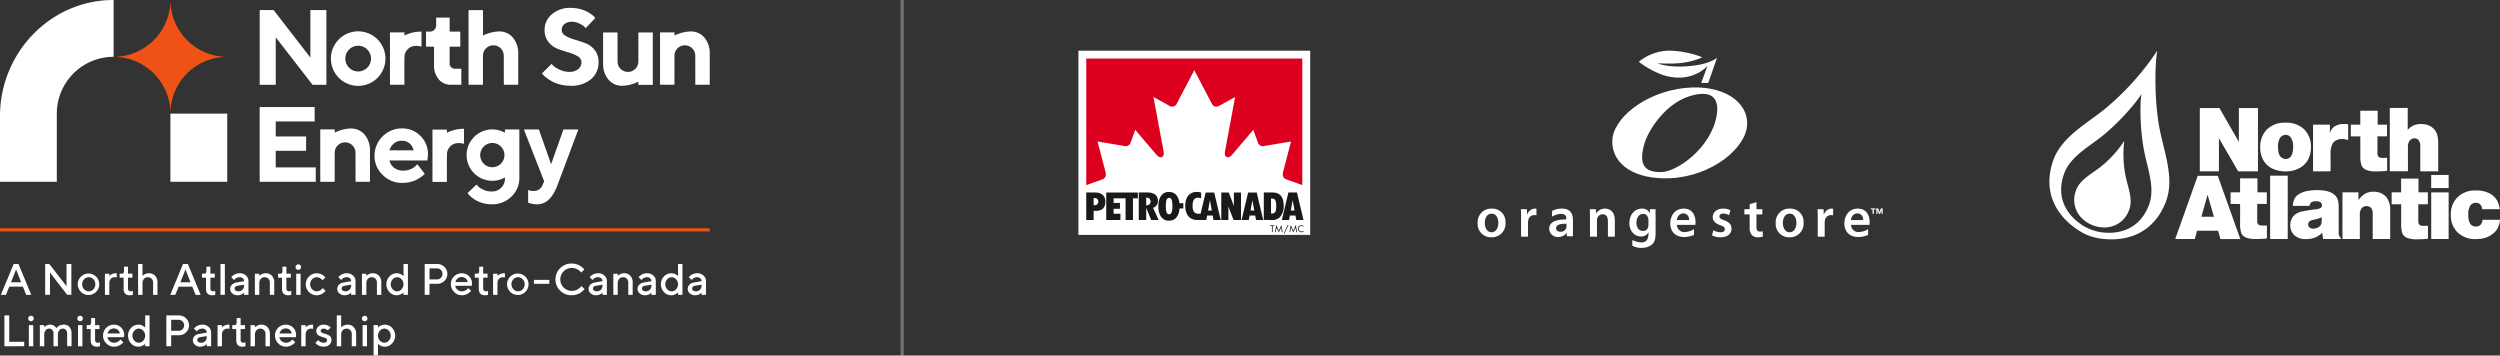<?xml version="1.0" encoding="UTF-8"?> <svg xmlns="http://www.w3.org/2000/svg" xmlns:xlink="http://www.w3.org/1999/xlink" width="738.954" height="105.08" viewBox="0 0 738.954 105.08"><rect x="0" y="0" width="738.954" height="105.08" fill="#333333" stroke="none"/><defs><clipPath id="clip-path"><rect id="Rectangle_760" data-name="Rectangle 760" width="133.187" height="55.768" fill="none"></rect></clipPath><clipPath id="clip-path-2"><rect id="Rectangle_762" data-name="Rectangle 762" width="68.504" height="54.446" fill="none"></rect></clipPath><clipPath id="clip-path-3"><rect id="Rectangle_764" data-name="Rectangle 764" width="119.723" height="58.28" fill="none"></rect></clipPath><clipPath id="clip-path-4"><rect id="Rectangle_772" data-name="Rectangle 772" width="209.782" height="105.08" fill="none"></rect></clipPath></defs><g id="Group_489" data-name="Group 489" transform="translate(-344.349 -1308.672)"><g id="Group_488" data-name="Group 488" transform="translate(29 4)"><g id="Group_487" data-name="Group 487"><g id="Group_466" data-name="Group 466" transform="translate(921.115 1319.654)"><path id="Path_586" data-name="Path 586" d="M53.718,27.259,59.4,37.028l5.849,0,0-18.7H59.605l0,10.013L53.855,18.33l-5.794,0,0,18.7H53.7Z" transform="translate(-3.602 -1.373)" fill="#fff"></path><g id="Group_465" data-name="Group 465" transform="translate(0 0)"><g id="Group_464" data-name="Group 464" clip-path="url(#clip-path)"><path id="Path_587" data-name="Path 587" d="M89.422,32.4a6.143,6.143,0,0,1,.656-3.319s1.307-1.987,4.546-.893l0-4.683c-4.89-.66-5.413,2.665-5.413,2.665V23.625l-4.97,0,0,13.786,5.181-.006Z" transform="translate(-6.313 -1.755)" fill="#fff"></path><path id="Path_588" data-name="Path 588" d="M114.124,29.755a2.73,2.73,0,0,1,.558-1.847,1.833,1.833,0,0,1,1.421-.629,1.414,1.414,0,0,1,1.179.567,2.539,2.539,0,0,1,.493,1.693l0,7.484,5.3,0v-8a13.009,13.009,0,0,0-.115-1.985,5.081,5.081,0,0,0-.413-1.4,4.582,4.582,0,0,0-.931-1.3,4.5,4.5,0,0,0-1.494-.94,5.581,5.581,0,0,0-2.047-.337,4.78,4.78,0,0,0-4.012,1.742l0-6.51h-5.3l0,18.727h5.367Z" transform="translate(-8.15 -1.371)" fill="#fff"></path><path id="Path_589" data-name="Path 589" d="M99.126,32.461a8.212,8.212,0,0,0,.365,2.949,2.726,2.726,0,0,0,1.336,1.257,7.5,7.5,0,0,0,3.068.446,29.094,29.094,0,0,0,3.152-.167l-.006-3.823-1.374.006a1.633,1.633,0,0,1-1.145-.318,1.4,1.4,0,0,1-.34-1.025V26.758h2.833V23.31l-2.768,0,0-4.131-5.133,0,0,4.131-2.806,0v3.456h2.814Z" transform="translate(-7.217 -1.437)" fill="#fff"></path><path id="Path_590" data-name="Path 590" d="M71.244,36.7a9.559,9.559,0,0,0,3.606.715,8.434,8.434,0,0,0,4.034-.95A6.1,6.1,0,0,0,81.5,33.92a7.711,7.711,0,0,0,.854-3.675,7.123,7.123,0,0,0-1.977-5.256,7.551,7.551,0,0,0-5.552-1.977A7.42,7.42,0,0,0,69.349,25a7.174,7.174,0,0,0-1.981,5.281,7.359,7.359,0,0,0,1.072,4.06,5.851,5.851,0,0,0,2.8,2.353m2.021-9.24a1.936,1.936,0,0,1,1.607-.843,1.755,1.755,0,0,1,1.487.72,4.592,4.592,0,0,1,.737,2.82,6.353,6.353,0,0,1-.3,2.105,2.174,2.174,0,0,1-.806,1.15,2.075,2.075,0,0,1-1.087.333,2.15,2.15,0,0,1-1.122-.34A2.121,2.121,0,0,1,72.93,32.3a5.611,5.611,0,0,1-.308-2.022,4.775,4.775,0,0,1,.643-2.816" transform="translate(-5.049 -1.724)" fill="#fff"></path><rect id="Rectangle_758" data-name="Rectangle 758" width="5.156" height="3.877" transform="translate(112.851 36.731)" fill="#fff"></rect><path id="Path_591" data-name="Path 591" d="M68.594,48.361l0-3.433h-2.76l-.006-4.149H60.7l0,4.149-2.81-.006,0,3.439,2.816.006,0,5.694a8.314,8.314,0,0,0,.36,2.952A2.8,2.8,0,0,0,62.4,58.277a7.617,7.617,0,0,0,3.079.438,28.116,28.116,0,0,0,3.147-.161l0-3.822-1.38,0a1.652,1.652,0,0,1-1.152-.326,1.32,1.32,0,0,1-.329-1.018l0-5.027Z" transform="translate(-4.338 -3.056)" fill="#fff"></path><path id="Path_592" data-name="Path 592" d="M120.063,48.463l0-3.535h-2.774l0-4.053-5.133,0,0,4.052-2.795,0v3.536l2.819,0-.006,5.7a8.3,8.3,0,0,0,.361,2.948,2.719,2.719,0,0,0,1.334,1.26,7.51,7.51,0,0,0,3.077.44,27.232,27.232,0,0,0,3.146-.169l0-3.813-1.375.006a1.628,1.628,0,0,1-1.149-.327,1.372,1.372,0,0,1-.334-1.019V48.462Z" transform="translate(-8.196 -3.063)" fill="#fff"></path><path id="Path_593" data-name="Path 593" d="M70.53,58.658l5.2,0V39.933l-5.2.006Z" transform="translate(-5.285 -2.992)" fill="#fff"></path><path id="Path_594" data-name="Path 594" d="M102.76,45.07a4.967,4.967,0,0,0-2.427.584,6.146,6.146,0,0,0-1.965,1.906V45.246h-4.73v13.8h5.138l0-7.118a3.035,3.035,0,0,1,.543-2,1.961,1.961,0,0,1,2.775-.093,2.541,2.541,0,0,1,.486,1.724l0,7.488,5.167,0,0-8.47a5.832,5.832,0,0,0-1.312-4.118,4.836,4.836,0,0,0-3.685-1.387" transform="translate(-7.017 -3.377)" fill="#fff"></path><path id="Path_595" data-name="Path 595" d="M135.731,59.034a9.16,9.16,0,0,0,2.774-.4,7.037,7.037,0,0,0,1.686-.8,6.673,6.673,0,0,0,1.265-1.088,5.1,5.1,0,0,0,.866-1.373,7.669,7.669,0,0,0,.476-2.031h-5.165a2.377,2.377,0,0,1-.621,1.5,1.869,1.869,0,0,1-1.336.484,2,2,0,0,1-1.65-.781,4.732,4.732,0,0,1-.587-2.788,4.356,4.356,0,0,1,.616-2.664,1.908,1.908,0,0,1,1.59-.791,1.73,1.73,0,0,1,1.3.489,2.2,2.2,0,0,1,.587,1.4l5.188,0a7.173,7.173,0,0,0-.745-2.481,5.471,5.471,0,0,0-2.325-2.215,8.28,8.28,0,0,0-3.925-.824,7.343,7.343,0,0,0-5.484,2,7.074,7.074,0,0,0-1.978,5.211,7,7,0,0,0,1.98,5.161,7.412,7.412,0,0,0,5.487,1.991" transform="translate(-9.612 -3.347)" fill="#fff"></path><path id="Path_596" data-name="Path 596" d="M46.642,56.214l6.235,0,.673,2.456,5.892,0-6.66-18.7-5.928,0L40.2,58.663l5.791,0Zm3.122-10.63,1.884,6.485-3.71,0Z" transform="translate(-3.012 -2.994)" fill="#fff"></path><path id="Path_597" data-name="Path 597" d="M91.275,57.283l-.006-7.365a10.583,10.583,0,0,0-.136-2.085,3.706,3.706,0,0,0-.641-1.416,3.952,3.952,0,0,0-1.221-1.007,5.924,5.924,0,0,0-1.942-.649,14.748,14.748,0,0,0-2.6-.2,14.154,14.154,0,0,0-2.9.288,6.7,6.7,0,0,0-2.454.991A3.388,3.388,0,0,0,78.2,47.13a5.791,5.791,0,0,0-.486,2.068l4.974,0a1.406,1.406,0,0,1,.451-1.014,2.18,2.18,0,0,1,1.381-.34,2.28,2.28,0,0,1,1.413.327,1,1,0,0,1,.4.836.948.948,0,0,1-.488.888,5.137,5.137,0,0,1-1.621.365,36.316,36.316,0,0,0-3.742.594,5.35,5.35,0,0,0-1.99.833,3.51,3.51,0,0,0-1.128,1.4,4.482,4.482,0,0,0-.408,1.855A4.068,4.068,0,0,0,78.1,57.822a4.748,4.748,0,0,0,3.579,1.205,6.786,6.786,0,0,0,2.59-.456,6.408,6.408,0,0,0,2.129-1.41L86.654,59l5.29,0v-.274a1.7,1.7,0,0,1-.669-1.444m-5.058-3.177a1.815,1.815,0,0,1-.3.849,2.256,2.256,0,0,1-.9.718,2.818,2.818,0,0,1-1.164.266,1.809,1.809,0,0,1-1.212-.34,1.093,1.093,0,0,1-.389-.872,1.278,1.278,0,0,1,.305-.858,2.238,2.238,0,0,1,1.179-.537,16.35,16.35,0,0,0,1.757-.441,4.395,4.395,0,0,0,.766-.3,12.668,12.668,0,0,1-.048,1.52" transform="translate(-5.767 -3.339)" fill="#fff"></path><rect id="Rectangle_759" data-name="Rectangle 759" width="5.147" height="13.788" transform="translate(112.857 41.878)" fill="#fff"></rect><path id="Path_598" data-name="Path 598" d="M31.884,0c-.779,4.305-.891,15.9.874,24.016,1.562,7.206,4.207,14.345,1.559,20.925C30.181,55.2,21.168,56.508,14.693,55.476a15.621,15.621,0,0,1-5.529-2.032c-5.6-3.4-11.6-10.207-8.146-20.689,2.224-6.735,8.854-10.48,14.7-14.976A78.978,78.978,0,0,0,31.884,0M27.2,12.793C25.284,15.95,19.834,22,15,25.714,10.71,29.01,5.85,31.755,4.219,36.7,1.755,44.16,5.83,49.083,9.829,51.645a14.636,14.636,0,0,0,5.585,2.037c4.706.62,10.983-.516,13.913-7.8,1.946-4.827,0-10.06-1.142-15.344-1.3-5.961-1.554-14.1-.983-17.748" transform="translate(0 0)" fill="#fff" fill-rule="evenodd"></path><path id="Path_599" data-name="Path 599" d="M22.723,28.808a32.466,32.466,0,0,1-7.132,7.8c-2.749,2.114-6.119,3.786-7.164,6.957a7.662,7.662,0,0,0,2.524,8.8A9.578,9.578,0,0,0,16.479,54.4a7.67,7.67,0,0,0,7.645-5.092c1.25-3.1-.246-6.547-.981-9.937a33.162,33.162,0,0,1-.419-10.567" transform="translate(-0.596 -2.158)" fill="#fff" fill-rule="evenodd"></path></g></g></g><g id="Group_469" data-name="Group 469" transform="translate(634.115 1319.654)"><rect id="Rectangle_761" data-name="Rectangle 761" width="68.504" height="54.446" fill="#fff"></rect><path id="Path_600" data-name="Path 600" d="M298.707,273.345h-.223v-1.8H298v-.207h1.2v.207h-.489Z" transform="translate(-241.294 -219.708)" fill="#1a1818"></path><path id="Path_601" data-name="Path 601" d="M305.688,270.74l.729,1.683.731-1.683.406,2.119h-.229l-.258-1.356h-.005l-.646,1.438-.643-1.438h-.005l-.258,1.356h-.229Z" transform="translate(-247.191 -219.221)" fill="#1a1818"></path><path id="Path_602" data-name="Path 602" d="M320.3,270.427l-1.247,2.531-.173-.08,1.244-2.531Z" transform="translate(-258.205 -218.904)" fill="#1a1818"></path><path id="Path_603" data-name="Path 603" d="M328.139,270.74l.729,1.683.731-1.683.407,2.119h-.229l-.258-1.356h-.005l-.646,1.438-.643-1.438h-.005l-.258,1.356h-.229Z" transform="translate(-265.369 -219.221)" fill="#1a1818"></path><g id="Group_468" data-name="Group 468"><g id="Group_467" data-name="Group 467" clip-path="url(#clip-path-2)"><path id="Path_604" data-name="Path 604" d="M342.624,271.631a.859.859,0,0,0-.612-.266.83.83,0,0,0,.005,1.659.88.88,0,0,0,.606-.266v.277a1.036,1.036,0,0,1-1.643-.832,1.048,1.048,0,0,1,1.045-1.045.971.971,0,0,1,.6.2Z" transform="translate(-276.097 -219.56)" fill="#1a1818"></path><path id="Path_605" data-name="Path 605" d="M76.031,12.194V49.6l-4.824-1.718c-.869-.378-1.133-1.162-.842-2.237L72.7,36.707,64.869,38.03a1.538,1.538,0,0,1-1.953-.989l-1.365-3.768-6.338,7.432c-.977,1.162-2.383.857-2.036-1.074l2.992-16.071-4.651,2.575a1.508,1.508,0,0,1-2.137-.422L44.1,15.636,38.825,25.713a1.508,1.508,0,0,1-2.137.422l-4.655-2.575,2.992,16.071c.357,1.931-1.06,2.236-2.033,1.074l-6.341-7.432-1.365,3.768a1.536,1.536,0,0,1-1.953.989L15.5,36.707l2.345,8.942c.291,1.075.028,1.86-.848,2.237L12.175,49.6V12.194Z" transform="translate(-9.858 -9.874)" fill="#dd001e"></path><path id="Path_606" data-name="Path 606" d="M14.322,224.054h.249a1.067,1.067,0,1,0,0-2.128h-.249Zm0,1.667v2.693H12.14v-8.127h2.674c1.33,0,2.972.578,2.972,2.713,0,2.1-1.326,2.72-2.829,2.72Z" transform="translate(-9.83 -178.37)" fill="#1a1818"></path><path id="Path_607" data-name="Path 607" d="M52.518,220.288H43.171v8.127h4.2V226.57H45.356V225.1H47.23V223.37H45.356v-1.358h3.536v6.4h2.182v-6.4h1.444Z" transform="translate(-34.956 -178.37)" fill="#1a1818"></path><path id="Path_608" data-name="Path 608" d="M224.016,224.435l1.524,3.976h2.2v-8.123h-2.1v3.964l-1.527-3.964h-2.2v8.123h2.1Z" transform="translate(-179.689 -178.37)" fill="#1a1818"></path><path id="Path_609" data-name="Path 609" d="M95.909,224.072h.232a1.129,1.129,0,0,0,0-2.256h-.232Zm0,.753v3.588H93.713v-8.127h2.653c1.818-.009,3.155.859,3,2.788a2.034,2.034,0,0,1-1.427,1.744l1.648,3.595H97.374Z" transform="translate(-75.881 -178.369)" fill="#1a1818"></path><path id="Path_610" data-name="Path 610" d="M127.269,225.971c-.869,0-.977-1.21-.977-2.435s.107-2.436.977-2.436.977,1.214.977,2.436-.111,2.435-.977,2.435m4.2-3.278h-1.139c-.225-1.927-1.2-3.342-3.1-3.342-2.2,0-3.155,1.877-3.155,4.256s.959,4.262,3.155,4.262c1.991,0,2.964-1.557,3.127-3.619h1.112Z" transform="translate(-100.463 -177.611)" fill="#1a1818"></path><path id="Path_611" data-name="Path 611" d="M290.081,226.5h.329c1,0,1.205-.791,1.205-2.161,0-1.467-.239-2.251-1.174-2.251h-.36Zm-2.133-6.217h2.521c2.615,0,3.359,1.69,3.359,4.056a4.75,4.75,0,0,1-1.3,3.425,3.835,3.835,0,0,1-2.746.642h-1.839Z" transform="translate(-233.155 -178.37)" fill="#1a1818"></path><path id="Path_612" data-name="Path 612" d="M256.064,225.616l.558-3.067.558,3.067Zm1.621,2.795h2.14l-1.939-8.123h-2.528l-1.936,8.123h2.133l.242-1.316h1.648Z" transform="translate(-205.199 -178.37)" fill="#1a1818"></path><path id="Path_613" data-name="Path 613" d="M172.666,224.865l.558-3.067.558,3.067Zm-.506,2.795.239-1.316h1.648l.239,1.316h2.137l-1.936-8.123h-2.528l-1.5,6.274h-.6c-1.475,0-1.763-1.077-1.763-2.326s.288-2.211,1.333-2.4a2.3,2.3,0,0,1,1.188.2V219.57a3.949,3.949,0,0,0-1.254-.21c-1.541,0-3.432.857-3.432,4.125,0,2.776,1.472,4.172,3.477,4.175Z" transform="translate(-134.358 -177.619)" fill="#1a1818"></path><path id="Path_614" data-name="Path 614" d="M318.6,225.6l.558-3.067.557,3.067Zm1.621,2.8h2.14l-1.939-8.13h-2.528l-1.936,8.13h2.133l.242-1.319h1.648Z" transform="translate(-255.836 -178.356)" fill="#1a1818"></path></g></g></g></g><g id="Group_473" data-name="Group 473" transform="translate(752.114 1319.654)"><g id="Group_472" data-name="Group 472" transform="translate(0)" clip-path="url(#clip-path-3)"><path id="Path_630" data-name="Path 630" d="M447.495,307.652a4.575,4.575,0,0,0,2.083.584c.9,0,1.3-.366,1.3-.9,0-.55-.333-.833-1.333-1.183-1.583-.55-2.25-1.417-2.234-2.367,0-1.433,1.184-2.55,3.067-2.55a4.766,4.766,0,0,1,2.15.483l-.4,1.45a3.647,3.647,0,0,0-1.717-.467c-.733,0-1.133.35-1.133.85,0,.517.383.767,1.417,1.133,1.467.533,2.15,1.283,2.167,2.483,0,1.467-1.15,2.55-3.3,2.55a5.226,5.226,0,0,1-2.466-.583Z" transform="translate(-377.819 -254.56)" fill="#fff"></path><path id="Path_631" data-name="Path 631" d="M512.4,288.975v2.083h1.742v1.534H512.4v3.583c0,.983.267,1.5,1.05,1.5a2.524,2.524,0,0,0,.8-.1l.033,1.567a4.408,4.408,0,0,1-1.483.217,2.381,2.381,0,0,1-1.767-.683,3.233,3.233,0,0,1-.633-2.266v-3.816h-1.568v-1.534H510.4v-1.5Z" transform="translate(-429.992 -244.199)" fill="#fff"></path><path id="Path_632" data-name="Path 632" d="M576.865,305.4a4.021,4.021,0,0,1-4.167,4.316,3.924,3.924,0,0,1-4.067-4.183,4.007,4.007,0,0,1,4.2-4.3,3.894,3.894,0,0,1,4.034,4.167m-6.116.083c0,1.567.766,2.75,2.016,2.75,1.167,0,1.983-1.15,1.983-2.784,0-1.266-.566-2.716-1.966-2.716-1.45,0-2.033,1.4-2.033,2.75" transform="translate(-480.524 -254.56)" fill="#fff"></path><path id="Path_633" data-name="Path 633" d="M648.414,304.035c0-1.1-.017-1.883-.067-2.616h1.783l.067,1.55h.067a2.421,2.421,0,0,1,2.216-1.733,2.14,2.14,0,0,1,.483.05v1.933a2.857,2.857,0,0,0-.6-.067,1.807,1.807,0,0,0-1.833,1.55,3.5,3.5,0,0,0-.067.633v4.2h-2.05Z" transform="translate(-547.887 -254.559)" fill="#fff"></path><path id="Path_634" data-name="Path 634" d="M701.548,306.053a2.166,2.166,0,0,0,2.5,2.1,5.328,5.328,0,0,0,2.55-.839v1.7a7.433,7.433,0,0,1-2.833.625c-2.633,0-4.183-1.554-4.183-4.038,0-2.25,1.367-4.367,3.967-4.367,2.65,0,3.5,2.166,3.5,3.95a5.105,5.105,0,0,1-.066.867Zm3.566-1.433a1.745,1.745,0,0,0-1.683-1.983,2.005,2.005,0,0,0-1.883,1.983Z" transform="translate(-591.182 -254.56)" fill="#fff"></path><path id="Path_635" data-name="Path 635" d="M8.233,305.4a4.021,4.021,0,0,1-4.167,4.316A3.924,3.924,0,0,1,0,305.536a4.007,4.007,0,0,1,4.2-4.3A3.894,3.894,0,0,1,8.233,305.4m-6.116.083c0,1.567.767,2.75,2.016,2.75,1.167,0,1.983-1.15,1.983-2.784,0-1.266-.566-2.716-1.967-2.716-1.45,0-2.033,1.4-2.033,2.75" transform="translate(0 -254.56)" fill="#fff"></path><path id="Path_636" data-name="Path 636" d="M82.471,304.035c0-1.1-.017-1.883-.067-2.616h1.783l.067,1.55h.067a2.421,2.421,0,0,1,2.217-1.733,2.144,2.144,0,0,1,.483.05v1.933a2.863,2.863,0,0,0-.6-.067,1.807,1.807,0,0,0-1.833,1.55,3.513,3.513,0,0,0-.067.633v4.2h-2.05Z" transform="translate(-69.636 -254.559)" fill="#fff"></path><path id="Path_637" data-name="Path 637" d="M143.511,307.586s-.013,1.807,0,1.833H141.7v-1.042a3.167,3.167,0,0,1-2.409,1.263,2.584,2.584,0,0,1-2.8-2.338c0-2.05,1.745-2.858,5.054-2.858V304.1c0-.533-.2-1.312-1.629-1.312a6.149,6.149,0,0,0-2.6.825v-1.662a5.844,5.844,0,0,1,2.933-.717c2.6,0,3.265,1.65,3.265,3.417ZM141.6,305.72c-1.45-.033-3.072.132-3.072,1.366,0,.8.756,1,1.406,1a1.661,1.661,0,0,0,1.6-1.117,1.473,1.473,0,0,0,.067-.45Z" transform="translate(-115.343 -254.56)" fill="#fff"></path><path id="Path_638" data-name="Path 638" d="M213.9,303.836c0-.933-.017-1.717-.067-2.417h1.8l.1,1.217h.05a2.926,2.926,0,0,1,2.583-1.4c1.417,0,2.883.917,2.883,3.483v4.816H219.2v-4.583c0-1.167-.433-2.05-1.55-2.05a1.72,1.72,0,0,0-1.6,1.2,2.092,2.092,0,0,0-.083.667v4.766H213.9Z" transform="translate(-180.698 -254.56)" fill="#fff"></path><path id="Path_639" data-name="Path 639" d="M297.236,308.353c0,1.7-.226,2.738-1.076,3.5a4.668,4.668,0,0,1-3.133.983,5.118,5.118,0,0,1-2.672-.65v-1.667a6.145,6.145,0,0,0,2.655.712c1.333,0,2-.728,2.119-2.25v-.7a2.426,2.426,0,0,1-2.186,1.2c-2.017,0-3.45-1.666-3.45-3.966,0-2.667,1.733-4.283,3.683-4.283a2.555,2.555,0,0,1,2.35,1.267h.033v-1.083h1.676c-.034.55,0,1.216,0,2.333Zm-2.116-3.683a1.989,1.989,0,0,0-.067-.55c-.217-.75-.61-1.317-1.477-1.317-1.15,0-2,1-2,2.65,0,1.384.7,2.413,1.983,2.389a1.473,1.473,0,0,0,1.477-1.122,2.866,2.866,0,0,0,.083-.734Z" transform="translate(-244.637 -254.56)" fill="#fff"></path><path id="Path_640" data-name="Path 640" d="M369.4,306.053a2.165,2.165,0,0,0,2.5,2.1,5.329,5.329,0,0,0,2.55-.839v1.7a7.435,7.435,0,0,1-2.834.625c-2.633,0-4.183-1.554-4.183-4.038,0-2.25,1.367-4.367,3.967-4.367,2.65,0,3.5,2.166,3.5,3.95a5.1,5.1,0,0,1-.066.867Zm3.567-1.433a1.745,1.745,0,0,0-1.683-1.983,2.006,2.006,0,0,0-1.883,1.983Z" transform="translate(-310.497 -254.56)" fill="#fff"></path><path id="Path_641" data-name="Path 641" d="M749.91,301.192V300.9h1.437v.295h-.525v1.3h-.385v-1.3Z" transform="translate(-633.713 -254.274)" fill="#fff"></path><path id="Path_642" data-name="Path 642" d="M761.022,300.9l.41,1.1h0l.388-1.1h.542v1.595h-.361v-1.13h0l-.43,1.13h-.3l-.43-1.119h0v1.119h-.361V300.9Z" transform="translate(-642.645 -254.274)" fill="#fff"></path><path id="Path_643" data-name="Path 643" d="M327.966,9.533h-2.084l1.875-5.053s-4.584,5.469-13.179,2.709a26.734,26.734,0,0,1-7.137-3.907A14.474,14.474,0,0,1,316.975,0a29.4,29.4,0,0,1,9.22,1.927S323.069,3.7,317.287,3.8c-1.254.023-4.324-.052-4.324-.052s3.929,1.67,11.356.573c4.584-.677,6.251-2.24,6.251-2.24Z" transform="translate(-259.805)" fill="#fff"></path><path id="Path_644" data-name="Path 644" d="M278.181,70.219c-11.668,1.25-21.392,9.008-21.392,15.835s6.736,11.3,17.086,10.835c12.433-.556,22.44-8.947,22.781-15.766.348-6.945-7.331-12.1-18.475-10.9m9.446,8.265c-1.736,9.585-11.8,16.6-16.461,16.6s-6.737-1.945-4.861-8.474c1-3.465,6.2-12.529,14.793-14.377,5.487-1.181,7.413,1.372,6.529,6.251" transform="translate(-217 -59.193)" fill="#fff"></path></g></g></g><g id="Group_486" data-name="Group 486" transform="translate(344.349 1308.672)"><g id="Group_485" data-name="Group 485" clip-path="url(#clip-path-4)"><path id="Path_670" data-name="Path 670" d="M78.245,16.791A16.791,16.791,0,0,1,61.454,0,16.791,16.791,0,0,1,44.663,16.791,16.791,16.791,0,0,1,61.454,33.582,16.791,16.791,0,0,1,78.245,16.791" transform="translate(-11.081)" fill="#ef5214"></path><path id="Path_671" data-name="Path 671" d="M33.582.012,33.572,0C14.828-.007,0,15.689,0,34.3V53.731H16.792V33.583A16.791,16.791,0,0,1,33.582,16.791Z" transform="translate(0 0)" fill="#fff"></path><rect id="Rectangle_768" data-name="Rectangle 768" width="16.791" height="20.15" transform="translate(50.373 33.582)" fill="#fff"></rect><path id="Path_672" data-name="Path 672" d="M134.933,50.51a11.433,11.433,0,0,0-4.758,1.213v-.938H125.9V66.263h4.259l.008-8.581a3.075,3.075,0,0,1,6.15,0l.015,8.584h4.259v-9.14a7.057,7.057,0,0,0-1.583-4.789,5.15,5.15,0,0,0-4.077-1.824" transform="translate(-31.236 -12.531)" fill="#fff"></path><path id="Path_673" data-name="Path 673" d="M272.571,14.183a5.153,5.153,0,0,0-4.077-1.823,11.431,11.431,0,0,0-4.758,1.214v-.938h-4.272V28.113h4.259l.008-8.581a3.075,3.075,0,0,1,6.15,0l.015,8.583h4.259V18.974a7.062,7.062,0,0,0-1.583-4.79" transform="translate(-64.372 -3.066)" fill="#fff"></path><path id="Path_674" data-name="Path 674" d="M247.51,21.351a3.075,3.075,0,0,1-6.15,0l-.015-8.584h-4.259v9.139a7.058,7.058,0,0,0,1.583,4.79,5.151,5.151,0,0,0,4.077,1.824A11.43,11.43,0,0,0,247.5,27.31v.937h4.272V12.77h-4.259Z" transform="translate(-58.82 -3.168)" fill="#fff"></path><path id="Path_675" data-name="Path 675" d="M171.288,25.237a4.665,4.665,0,0,0,3.761,1.523c1.16.011,2.855,0,2.855,0V22.036h-1.726a1.8,1.8,0,0,1-1.254-.423,1.469,1.469,0,0,1-.468-1.146V15.51H177.6v-4.45h-3.142V6.913h-3.983v2.1a2.081,2.081,0,0,1-.523,1.493,1.79,1.79,0,0,1-1.368.554h-1.108v4.45h2.37v5.264a6.249,6.249,0,0,0,1.446,4.463" transform="translate(-41.549 -1.715)" fill="#fff"></path><path id="Path_676" data-name="Path 676" d="M138.141,28.44a8.06,8.06,0,1,0-8.06-8.06,8.061,8.061,0,0,0,8.06,8.06m0-11.864a3.8,3.8,0,1,1-3.8,3.8,3.807,3.807,0,0,1,3.8-3.8" transform="translate(-32.273 -3.056)" fill="#fff"></path><path id="Path_677" data-name="Path 677" d="M157.585,20.01a3.339,3.339,0,0,1,2.353-3.224,5.071,5.071,0,0,1,2.681.092V12.428a10.756,10.756,0,0,0-5.045,1.162v-.935H153.3V28.132h4.275s-.048-5.9.011-8.122" transform="translate(-38.033 -3.083)" fill="#fff"></path><path id="Path_678" data-name="Path 678" d="M174.284,50.872h-4.275V66.349h4.275s-.048-5.9.011-8.122A3.338,3.338,0,0,1,176.648,55a5.071,5.071,0,0,1,2.681.092V50.645a10.747,10.747,0,0,0-5.045,1.162Z" transform="translate(-42.179 -12.565)" fill="#fff"></path><path id="Path_679" data-name="Path 679" d="M188.453,17.452a3.075,3.075,0,0,1,6.15,0l.015,8.584h4.259V16.893a7.055,7.055,0,0,0-1.584-4.79,5.148,5.148,0,0,0-4.076-1.824,11.437,11.437,0,0,0-4.759,1.213V3.973h-4.272V26.032h4.259Z" transform="translate(-45.696 -0.986)" fill="#fff"></path><path id="Path_680" data-name="Path 680" d="M155.287,50.477a8.1,8.1,0,0,0-8.069,8.055,7.7,7.7,0,0,0,2.406,5.687,7.993,7.993,0,0,0,5.817,2.368,9.766,9.766,0,0,0,2.338-.278,8.571,8.571,0,0,0,1.844-.641,9.71,9.71,0,0,0,1.343-.826,8.362,8.362,0,0,0,.826-.656l.285-.285-2.206-2.839-.448.478a4.294,4.294,0,0,1-1.442.949,5.275,5.275,0,0,1-2.229.471,4.3,4.3,0,0,1-2.762-.871,3.552,3.552,0,0,1-1.343-2.137h11.218l.155-1.729a7.556,7.556,0,0,0-7.732-7.746m-3.641,6.481a4.186,4.186,0,0,1,1.335-2.053,3.494,3.494,0,0,1,2.307-.786,3.394,3.394,0,0,1,2.292.8,3.517,3.517,0,0,1,1.18,2.038Z" transform="translate(-36.524 -12.523)" fill="#fff"></path><path id="Path_681" data-name="Path 681" d="M194.76,51.855a7.593,7.593,0,1,0,0,13.222v.034a3.808,3.808,0,0,1-4.1,4.1,5.183,5.183,0,0,1-2.376-.562,5.41,5.41,0,0,1-1.427-.919,7.068,7.068,0,0,1-.471-.571L183.7,69.695l.293.354a5.091,5.091,0,0,0,.849.834,11.093,11.093,0,0,0,1.4.964,8.764,8.764,0,0,0,2.023.817,9.21,9.21,0,0,0,2.545.347,8.076,8.076,0,0,0,5.871-2.275,7.542,7.542,0,0,0,2.339-5.625V50.884h-4.26Zm-3.728,10.194a3.582,3.582,0,1,1,3.583-3.583,3.587,3.587,0,0,1-3.583,3.583" transform="translate(-45.51 -12.621)" fill="#fff"></path><path id="Path_682" data-name="Path 682" d="M213.994,61.164l-3.626-10.276h-4.429l6,15.337-.478,1.1a2.7,2.7,0,0,1-2.685,1.743,3.581,3.581,0,0,1-1.574-.308v3.78l.308.108a5.957,5.957,0,0,0,1,.247,7.7,7.7,0,0,0,1.374.123q3.888,0,6-5.693l6.157-16.434h-4.414Z" transform="translate(-51.093 -12.625)" fill="#fff"></path><path id="Path_683" data-name="Path 683" d="M106.827,12.01,117.7,26.042h4.1V3.954H117.07V18L106.2,3.954h-4.113V26.042h4.744Z" transform="translate(-25.326 -0.981)" fill="#fff"></path><path id="Path_684" data-name="Path 684" d="M106.827,55.023h8.981V50.771h-8.981v-4.42h11.508V42.084H102.083V64.172h16.573V59.92h-11.83Z" transform="translate(-25.326 -10.441)" fill="#fff"></path><path id="Path_685" data-name="Path 685" d="M225.912,13.555q-1.609-.617-3.205-1.08A11.455,11.455,0,0,1,220,11.344a2.015,2.015,0,0,1-1.117-1.781,2.118,2.118,0,0,1,.823-1.677,3.282,3.282,0,0,1,2.181-.694,4.912,4.912,0,0,1,2.187.524,6.244,6.244,0,0,1,1.393.84c.222.211.394.387.518.531l2.833-3-.277-.309a4.717,4.717,0,0,0-.87-.762,11.676,11.676,0,0,0-1.419-.863,9.434,9.434,0,0,0-2.072-.738A10.7,10.7,0,0,0,221.56,3.1a8.142,8.142,0,0,0-5.584,1.893,5.892,5.892,0,0,0-2.148,4.575,5.587,5.587,0,0,0,1.126,3.59,6.352,6.352,0,0,0,2.718,2.033q1.593.617,3.2,1.071A11.048,11.048,0,0,1,223.6,17.39a2.031,2.031,0,0,1,1.117,1.787,2.525,2.525,0,0,1-.962,2.032,4.052,4.052,0,0,1-2.672.8,6.382,6.382,0,0,1-2.835-.664,7.322,7.322,0,0,1-1.747-1.056c-.262-.261-.466-.474-.61-.637l-2.848,2.833.354.385a6.586,6.586,0,0,0,1.017.91,14.413,14.413,0,0,0,1.641,1.062,10.2,10.2,0,0,0,2.372.9,11.692,11.692,0,0,0,2.979.376,9.036,9.036,0,0,0,6.139-1.939,6.339,6.339,0,0,0,2.226-5.007,5.586,5.586,0,0,0-1.125-3.589,6.319,6.319,0,0,0-2.733-2.032" transform="translate(-52.855 -0.768)" fill="#fff"></path><rect id="Rectangle_769" data-name="Rectangle 769" width="209.782" height="0.94" transform="translate(0 67.477)" fill="#ef5214"></rect><path id="Path_686" data-name="Path 686" d="M4.123,103.779H5.554L9.33,112.9H7.836l-.979-2.411H2.819L1.841,112.9H.347Zm-.782,5.4H6.335l-1.494-3.776Z" transform="translate(-0.086 -25.747)" fill="#fff"></path><path id="Path_687" data-name="Path 687" d="M25.5,103.778v9.116H24.266l-5.081-6.573v6.573h-1.43v-9.116h1.233l5.08,6.58v-6.58Z" transform="translate(-4.405 -25.747)" fill="#fff"></path><path id="Path_688" data-name="Path 688" d="M31.532,108.386a3.176,3.176,0,1,1-.969,2.286,3.125,3.125,0,0,1,.969-2.286m3.659.808a1.867,1.867,0,0,0-2.75,0,2.171,2.171,0,0,0,0,2.957,1.867,1.867,0,0,0,2.75,0,2.178,2.178,0,0,0,0-2.957" transform="translate(-7.583 -26.649)" fill="#fff"></path><path id="Path_689" data-name="Path 689" d="M44.171,108.59a1.531,1.531,0,0,0-1.186.48,1.912,1.912,0,0,0-.442,1.344V113.8h-1.3v-6.25h1.3v.648l.082-.081a1.94,1.94,0,0,1,.242-.188,3.028,3.028,0,0,1,.391-.235,2.77,2.77,0,0,1,.528-.192,2.525,2.525,0,0,1,.644-.085h.324v1.239a2.478,2.478,0,0,0-.583-.063" transform="translate(-10.231 -26.649)" fill="#fff"></path><path id="Path_690" data-name="Path 690" d="M48.326,104.818H49.5V106.9h1.3v1.17H49.5v3.243a.772.772,0,0,0,.223.571.758.758,0,0,0,.559.223,1.491,1.491,0,0,0,.308-.032,1.345,1.345,0,0,0,.253-.069l.094-.026v1.17a2.936,2.936,0,0,1-.915.127q-1.824,0-1.818-1.951v-3.256H47.021V106.9h.656q.647,0,.648-.781Z" transform="translate(-11.666 -26.005)" fill="#fff"></path><path id="Path_691" data-name="Path 691" d="M55.585,107.293l.086-.082a2.478,2.478,0,0,1,.241-.188,2.833,2.833,0,0,1,.391-.235,2.875,2.875,0,0,1,.528-.192,2.45,2.45,0,0,1,.642-.086,2.414,2.414,0,0,1,1.838.745,2.779,2.779,0,0,1,.705,2v3.643h-1.3v-3.643a1.552,1.552,0,0,0-.429-1.12,1.434,1.434,0,0,0-1.072-.444,1.529,1.529,0,0,0-1.185.48,1.907,1.907,0,0,0-.443,1.344v3.383h-1.3v-9.117h1.3Z" transform="translate(-13.469 -25.747)" fill="#fff"></path><path id="Path_692" data-name="Path 692" d="M70.706,103.779h1.431l3.776,9.116H74.418l-.978-2.411H69.4l-.978,2.411H66.93Zm-.782,5.4h2.994l-1.494-3.776Z" transform="translate(-16.605 -25.747)" fill="#fff"></path><path id="Path_693" data-name="Path 693" d="M80.718,104.818h1.17V106.9h1.3v1.17h-1.3v3.243a.775.775,0,0,0,.223.571.758.758,0,0,0,.559.223,1.491,1.491,0,0,0,.308-.032,1.345,1.345,0,0,0,.253-.069l.095-.026v1.17a2.941,2.941,0,0,1-.916.127q-1.824,0-1.818-1.951v-3.256H79.414V106.9h.656q.647,0,.648-.781Z" transform="translate(-19.702 -26.005)" fill="#fff"></path><rect id="Rectangle_770" data-name="Rectangle 770" width="1.296" height="9.116" transform="translate(65.17 78.032)" fill="#fff"></rect><path id="Path_694" data-name="Path 694" d="M94.594,113.8v-.65l-.086.084a2.828,2.828,0,0,1-.241.186,2.768,2.768,0,0,1-.391.236,2.732,2.732,0,0,1-.528.187,2.512,2.512,0,0,1-.642.083,2.313,2.313,0,0,1-1.583-.554,1.646,1.646,0,0,1-.629-1.264,1.82,1.82,0,0,1,.486-1.291,2.27,2.27,0,0,1,1.332-.661l2.283-.4a1.085,1.085,0,0,0-.366-.831,1.326,1.326,0,0,0-.938-.338,1.93,1.93,0,0,0-.9.206,1.594,1.594,0,0,0-.557.416l-.171.223-.846-.844c.026-.034.06-.078.1-.13a3.039,3.039,0,0,1,.3-.28,3.682,3.682,0,0,1,.493-.359,2.863,2.863,0,0,1,.69-.283,3.172,3.172,0,0,1,.886-.124,2.645,2.645,0,0,1,1.875.678,2.178,2.178,0,0,1,.732,1.667V113.8Zm-.449-1.517a1.887,1.887,0,0,0,.449-1.352V110.8l-2.022.324a1.017,1.017,0,0,0-.565.287.766.766,0,0,0-.217.559.679.679,0,0,0,.3.547,1.285,1.285,0,0,0,.81.235,1.628,1.628,0,0,0,1.243-.474" transform="translate(-22.451 -26.649)" fill="#fff"></path><path id="Path_695" data-name="Path 695" d="M101.5,108.195l.082-.082a2.033,2.033,0,0,1,.242-.188,3.024,3.024,0,0,1,.391-.235,2.7,2.7,0,0,1,.528-.192,2.493,2.493,0,0,1,.644-.086,2.4,2.4,0,0,1,1.834.745,2.781,2.781,0,0,1,.7,2V113.8h-1.3v-3.643a1.552,1.552,0,0,0-.429-1.12,1.426,1.426,0,0,0-1.065-.444,1.534,1.534,0,0,0-1.187.48,1.914,1.914,0,0,0-.441,1.344V113.8h-1.3v-6.25h1.3Z" transform="translate(-24.858 -26.649)" fill="#fff"></path><path id="Path_696" data-name="Path 696" d="M110.6,104.818h1.17V106.9h1.3v1.17h-1.3v3.243a.775.775,0,0,0,.223.571.758.758,0,0,0,.559.223,1.491,1.491,0,0,0,.308-.032,1.345,1.345,0,0,0,.253-.069l.095-.026v1.17a2.941,2.941,0,0,1-.916.127q-1.824,0-1.818-1.951v-3.256H109.3V106.9h.656q.647,0,.648-.781Z" transform="translate(-27.116 -26.005)" fill="#fff"></path><path id="Path_697" data-name="Path 697" d="M117.615,105.3a.814.814,0,1,1,.223-.559.758.758,0,0,1-.223.559m.089,7.642h-1.3v-6.25h1.3Z" transform="translate(-28.847 -25.791)" fill="#fff"></path><path id="Path_698" data-name="Path 698" d="M121.167,108.385a3.124,3.124,0,0,1,2.286-.972,3.314,3.314,0,0,1,2.263.94l.273.3-.844.846a2.418,2.418,0,0,0-.194-.251,2.563,2.563,0,0,0-.567-.4,1.827,1.827,0,0,0-.931-.254,1.857,1.857,0,0,0-1.377.6,2.171,2.171,0,0,0,0,2.957,1.875,1.875,0,0,0,2.308.357,2.258,2.258,0,0,0,.627-.484l.2-.241.846.844c-.026.034-.065.082-.115.144a3.222,3.222,0,0,1-.33.311,3.7,3.7,0,0,1-.535.388,3.506,3.506,0,0,1-.725.313,2.911,2.911,0,0,1-.9.143,3.231,3.231,0,0,1-2.286-5.539" transform="translate(-29.82 -26.649)" fill="#fff"></path><path id="Path_699" data-name="Path 699" d="M136.68,113.8v-.65l-.086.084a2.825,2.825,0,0,1-.241.186,2.768,2.768,0,0,1-.391.236,2.732,2.732,0,0,1-.528.187,2.512,2.512,0,0,1-.642.083,2.313,2.313,0,0,1-1.583-.554,1.646,1.646,0,0,1-.629-1.264,1.82,1.82,0,0,1,.486-1.291,2.27,2.27,0,0,1,1.332-.661l2.283-.4a1.085,1.085,0,0,0-.366-.831,1.326,1.326,0,0,0-.938-.338,1.933,1.933,0,0,0-.9.206,1.594,1.594,0,0,0-.557.416l-.171.223-.846-.844c.026-.034.06-.078.1-.13a2.987,2.987,0,0,1,.3-.28,3.627,3.627,0,0,1,.492-.359,2.864,2.864,0,0,1,.69-.283,3.172,3.172,0,0,1,.887-.124,2.645,2.645,0,0,1,1.875.678,2.178,2.178,0,0,1,.732,1.667V113.8Zm-.449-1.517a1.887,1.887,0,0,0,.449-1.352V110.8l-2.022.324a1.017,1.017,0,0,0-.565.287.766.766,0,0,0-.217.559.679.679,0,0,0,.3.547,1.285,1.285,0,0,0,.81.235,1.628,1.628,0,0,0,1.243-.474" transform="translate(-32.892 -26.649)" fill="#fff"></path><path id="Path_700" data-name="Path 700" d="M143.586,108.195l.081-.082a2.132,2.132,0,0,1,.243-.188,2.973,2.973,0,0,1,.391-.235,2.682,2.682,0,0,1,.528-.192,2.491,2.491,0,0,1,.644-.086,2.4,2.4,0,0,1,1.835.745,2.781,2.781,0,0,1,.7,2V113.8h-1.3v-3.643a1.549,1.549,0,0,0-.429-1.12,1.424,1.424,0,0,0-1.065-.444,1.533,1.533,0,0,0-1.186.48,1.914,1.914,0,0,0-.441,1.344V113.8h-1.3v-6.25h1.3Z" transform="translate(-35.3 -26.649)" fill="#fff"></path><path id="Path_701" data-name="Path 701" d="M155.621,106.6a2.641,2.641,0,0,1,.567.211,4.118,4.118,0,0,1,.417.253,2.04,2.04,0,0,1,.26.208l.089.094v-3.584h1.3V112.9h-1.3v-.718c-.059.059-.142.138-.251.235a2.888,2.888,0,0,1-.689.378,2.623,2.623,0,0,1-1.075.233,2.875,2.875,0,0,1-2.149-.95,3.378,3.378,0,0,1,0-4.611,2.877,2.877,0,0,1,2.149-.95,2.766,2.766,0,0,1,.683.085m.761,4.645a2.181,2.181,0,0,0,0-2.944,1.722,1.722,0,0,0-2.629,0,2.171,2.171,0,0,0,0,2.944,1.719,1.719,0,0,0,2.629,0" transform="translate(-37.681 -25.747)" fill="#fff"></path><path id="Path_702" data-name="Path 702" d="M170.591,103.778a3.009,3.009,0,0,1,2.184.855,2.89,2.89,0,0,1,0,4.154,3.015,3.015,0,0,1-2.184.852h-2.213v3.255h-1.429v-9.116Zm-2.213,1.3v3.255h2.213a1.588,1.588,0,0,0,1.151-.466,1.648,1.648,0,0,0,0-2.317,1.578,1.578,0,0,0-1.151-.471Z" transform="translate(-41.419 -25.747)" fill="#fff"></path><path id="Path_703" data-name="Path 703" d="M178.533,111.127a1.874,1.874,0,0,0,.652,1.145,1.91,1.91,0,0,0,1.306.483,2.183,2.183,0,0,0,1.02-.247,2.249,2.249,0,0,0,.671-.484l.2-.241.846.844c-.026.034-.065.082-.119.144a3.34,3.34,0,0,1-.34.311,3.584,3.584,0,0,1-.553.388,3.689,3.689,0,0,1-.759.312,3.249,3.249,0,0,1-.963.144,3.105,3.105,0,0,1-2.292-.977,3.215,3.215,0,0,1-.964-2.342,3.2,3.2,0,0,1,3.189-3.191,2.984,2.984,0,0,1,3.061,3.065l-.069.648Zm.7-2.184a2.039,2.039,0,0,0-.646,1.078h3.618a1.788,1.788,0,0,0-.592-1.078,1.911,1.911,0,0,0-2.381,0" transform="translate(-43.971 -26.649)" fill="#fff"></path><path id="Path_704" data-name="Path 704" d="M187.951,104.818h1.17V106.9h1.3v1.17h-1.3v3.243a.775.775,0,0,0,.223.571.758.758,0,0,0,.559.223,1.491,1.491,0,0,0,.308-.032,1.345,1.345,0,0,0,.253-.069l.095-.026v1.17a2.941,2.941,0,0,1-.916.127q-1.824,0-1.818-1.951v-3.256h-1.177V106.9h.656q.647,0,.648-.781Z" transform="translate(-46.306 -26.005)" fill="#fff"></path><path id="Path_705" data-name="Path 705" d="M196.762,108.59a1.531,1.531,0,0,0-1.186.48,1.912,1.912,0,0,0-.442,1.344V113.8h-1.3v-6.25h1.3v.648l.082-.081a1.939,1.939,0,0,1,.242-.188,3.026,3.026,0,0,1,.391-.235,2.769,2.769,0,0,1,.528-.192,2.525,2.525,0,0,1,.644-.085h.324v1.239a2.478,2.478,0,0,0-.583-.063" transform="translate(-48.089 -26.649)" fill="#fff"></path><path id="Path_706" data-name="Path 706" d="M200.3,108.386a3.176,3.176,0,1,1-.969,2.286,3.125,3.125,0,0,1,.969-2.286m3.659.808a1.867,1.867,0,0,0-2.75,0,2.171,2.171,0,0,0,0,2.957,1.867,1.867,0,0,0,2.75,0,2.178,2.178,0,0,0,0-2.957" transform="translate(-49.453 -26.649)" fill="#fff"></path><rect id="Rectangle_771" data-name="Rectangle 771" width="4.557" height="1.17" transform="translate(157.819 82.723)" fill="#fff"></rect><path id="Path_707" data-name="Path 707" d="M224.5,103.789a4.123,4.123,0,0,1,1.053.441,7.8,7.8,0,0,1,.729.514,3.147,3.147,0,0,1,.457.441l.14.178-.909.915c-.026-.035-.063-.081-.111-.144a4.1,4.1,0,0,0-.334-.334,3.18,3.18,0,0,0-.559-.415,3.749,3.749,0,0,0-.779-.326,3.382,3.382,0,0,0-1.014-.15,3.386,3.386,0,1,0,0,6.772,3.439,3.439,0,0,0,1.02-.15,3.219,3.219,0,0,0,.808-.359,5.837,5.837,0,0,0,.565-.417,2.964,2.964,0,0,0,.366-.353l.1-.158.915.915a2.461,2.461,0,0,1-.156.2,5.244,5.244,0,0,1-.464.435,5.386,5.386,0,0,1-.763.553,4.7,4.7,0,0,1-1.055.435,4.637,4.637,0,0,1-1.338.194,4.711,4.711,0,0,1-3.433-1.36,4.682,4.682,0,0,1,0-6.651,4.708,4.708,0,0,1,3.433-1.361,4.842,4.842,0,0,1,1.329.182" transform="translate(-54.173 -25.704)" fill="#fff"></path><path id="Path_708" data-name="Path 708" d="M235.491,113.8v-.65l-.086.084a2.828,2.828,0,0,1-.241.186,2.769,2.769,0,0,1-.391.236,2.732,2.732,0,0,1-.528.187,2.512,2.512,0,0,1-.642.083,2.313,2.313,0,0,1-1.583-.554,1.646,1.646,0,0,1-.629-1.264,1.82,1.82,0,0,1,.486-1.291,2.27,2.27,0,0,1,1.332-.661l2.283-.4a1.085,1.085,0,0,0-.366-.831,1.326,1.326,0,0,0-.938-.338,1.933,1.933,0,0,0-.9.206,1.594,1.594,0,0,0-.557.416l-.171.223-.846-.844c.026-.034.06-.078.1-.13a2.988,2.988,0,0,1,.3-.28,3.628,3.628,0,0,1,.492-.359,2.863,2.863,0,0,1,.69-.283,3.172,3.172,0,0,1,.887-.124,2.645,2.645,0,0,1,1.875.678,2.178,2.178,0,0,1,.732,1.667V113.8Zm-.449-1.517a1.887,1.887,0,0,0,.449-1.352V110.8l-2.022.324a1.017,1.017,0,0,0-.565.287.766.766,0,0,0-.217.559.679.679,0,0,0,.3.547,1.285,1.285,0,0,0,.81.235,1.628,1.628,0,0,0,1.243-.474" transform="translate(-57.407 -26.649)" fill="#fff"></path><path id="Path_709" data-name="Path 709" d="M242.4,108.195l.082-.082a2.033,2.033,0,0,1,.242-.188,3.024,3.024,0,0,1,.391-.235,2.7,2.7,0,0,1,.528-.192,2.493,2.493,0,0,1,.644-.086,2.4,2.4,0,0,1,1.834.745,2.781,2.781,0,0,1,.7,2V113.8h-1.3v-3.643a1.552,1.552,0,0,0-.429-1.12,1.426,1.426,0,0,0-1.065-.444,1.534,1.534,0,0,0-1.187.48,1.914,1.914,0,0,0-.441,1.344V113.8h-1.3v-6.25h1.3Z" transform="translate(-59.814 -26.649)" fill="#fff"></path><path id="Path_710" data-name="Path 710" d="M254.728,113.8v-.65l-.086.084a2.83,2.83,0,0,1-.241.186,2.769,2.769,0,0,1-.391.236,2.732,2.732,0,0,1-.528.187,2.512,2.512,0,0,1-.642.083,2.313,2.313,0,0,1-1.583-.554,1.646,1.646,0,0,1-.629-1.264,1.82,1.82,0,0,1,.486-1.291,2.27,2.27,0,0,1,1.332-.661l2.283-.4a1.085,1.085,0,0,0-.366-.831,1.326,1.326,0,0,0-.938-.338,1.931,1.931,0,0,0-.9.206,1.594,1.594,0,0,0-.557.416l-.171.223-.846-.844c.026-.034.06-.078.1-.13a3.038,3.038,0,0,1,.3-.28,3.682,3.682,0,0,1,.492-.359,2.863,2.863,0,0,1,.69-.283,3.172,3.172,0,0,1,.886-.124,2.645,2.645,0,0,1,1.875.678,2.179,2.179,0,0,1,.732,1.667V113.8Zm-.449-1.517a1.887,1.887,0,0,0,.449-1.352V110.8l-2.022.324a1.017,1.017,0,0,0-.565.287.766.766,0,0,0-.217.559.679.679,0,0,0,.3.547,1.285,1.285,0,0,0,.81.235,1.628,1.628,0,0,0,1.243-.474" transform="translate(-62.179 -26.649)" fill="#fff"></path><path id="Path_711" data-name="Path 711" d="M263.539,106.6a2.64,2.64,0,0,1,.567.211,4.12,4.12,0,0,1,.417.253,2.038,2.038,0,0,1,.26.208l.089.094v-3.584h1.3V112.9h-1.3v-.718c-.059.059-.142.138-.251.235a2.889,2.889,0,0,1-.689.378,2.628,2.628,0,0,1-1.075.233,2.875,2.875,0,0,1-2.149-.95,3.378,3.378,0,0,1,0-4.611,2.877,2.877,0,0,1,2.149-.95,2.766,2.766,0,0,1,.683.085m.761,4.645a2.181,2.181,0,0,0,0-2.944,1.722,1.722,0,0,0-2.629,0,2.171,2.171,0,0,0,0,2.944,1.719,1.719,0,0,0,2.629,0" transform="translate(-64.455 -25.747)" fill="#fff"></path><path id="Path_712" data-name="Path 712" d="M274.449,113.8v-.65c-.017.017-.045.044-.086.084s-.121.1-.241.186a2.533,2.533,0,0,1-.919.423,2.522,2.522,0,0,1-.643.083,2.31,2.31,0,0,1-1.582-.554,1.646,1.646,0,0,1-.629-1.264,1.82,1.82,0,0,1,.486-1.291,2.268,2.268,0,0,1,1.332-.661l2.282-.4a1.085,1.085,0,0,0-.366-.831,1.322,1.322,0,0,0-.937-.338,1.928,1.928,0,0,0-.9.206,1.587,1.587,0,0,0-.557.416l-.171.223-.846-.844c.026-.034.059-.078.1-.13a3.092,3.092,0,0,1,.3-.28,3.73,3.73,0,0,1,.492-.359,2.863,2.863,0,0,1,.69-.283,3.181,3.181,0,0,1,.887-.124,2.646,2.646,0,0,1,1.875.678,2.179,2.179,0,0,1,.732,1.667V113.8ZM274,112.28a1.887,1.887,0,0,0,.448-1.352V110.8l-2.022.324a1.012,1.012,0,0,0-.565.287.763.763,0,0,0-.217.559.68.68,0,0,0,.3.547,1.286,1.286,0,0,0,.81.235A1.629,1.629,0,0,0,274,112.28" transform="translate(-67.072 -26.649)" fill="#fff"></path><path id="Path_713" data-name="Path 713" d="M1.733,133.107v-9.116H3.163V131.8H7.588v1.3Z" transform="translate(-0.43 -30.762)" fill="#fff"></path><path id="Path_714" data-name="Path 714" d="M12.517,125.509a.814.814,0,1,1,.223-.559.759.759,0,0,1-.223.559m.089,7.642H11.3V126.9h1.3Z" transform="translate(-2.772 -30.806)" fill="#fff"></path><path id="Path_715" data-name="Path 715" d="M23.734,130.367a1.706,1.706,0,0,0-.353-1.168,1.206,1.206,0,0,0-.951-.4,1.283,1.283,0,0,0-1.02.486A2.013,2.013,0,0,0,21,130.626v3.383H19.7v-3.642a1.706,1.706,0,0,0-.353-1.168,1.21,1.21,0,0,0-.951-.4,1.283,1.283,0,0,0-1.02.486,2.013,2.013,0,0,0-.409,1.338v3.383h-1.3V127.76h1.3v.648c.05-.059.121-.132.213-.22a2.668,2.668,0,0,1,.571-.347,2.019,2.019,0,0,1,.906-.215,2.433,2.433,0,0,1,.715.1,1.749,1.749,0,0,1,.544.262,2.889,2.889,0,0,1,.353.314,1.841,1.841,0,0,1,.213.259l.064.1a1.009,1.009,0,0,1,.086-.108c.041-.047.127-.132.261-.254a2.529,2.529,0,0,1,.429-.322,2.9,2.9,0,0,1,1.372-.359,2.187,2.187,0,0,1,1.72.7,2.962,2.962,0,0,1,.626,2.041v3.642h-1.3Z" transform="translate(-3.885 -31.663)" fill="#fff"></path><path id="Path_716" data-name="Path 716" d="M31.829,125.509a.814.814,0,1,1,.223-.559.757.757,0,0,1-.223.559m.089,7.642h-1.3V126.9h1.3Z" transform="translate(-7.564 -30.806)" fill="#fff"></path><path id="Path_717" data-name="Path 717" d="M35.385,125.03h1.17v2.085h1.3v1.17h-1.3v3.243a.775.775,0,0,0,.223.571.758.758,0,0,0,.559.223,1.492,1.492,0,0,0,.308-.032,1.291,1.291,0,0,0,.253-.069l.095-.026v1.17a2.941,2.941,0,0,1-.916.127q-1.824,0-1.818-1.951v-3.256H34.081v-1.17h.656q.647,0,.648-.781Z" transform="translate(-8.455 -31.019)" fill="#fff"></path><path id="Path_718" data-name="Path 718" d="M41.8,131.339a1.874,1.874,0,0,0,.652,1.145,1.91,1.91,0,0,0,1.306.483,2.183,2.183,0,0,0,1.02-.247,2.249,2.249,0,0,0,.671-.484l.2-.241.846.844c-.026.034-.065.082-.119.144a3.342,3.342,0,0,1-.34.311,3.583,3.583,0,0,1-.553.388,3.688,3.688,0,0,1-.759.312,3.249,3.249,0,0,1-.963.144,3.105,3.105,0,0,1-2.292-.977,3.215,3.215,0,0,1-.964-2.342,3.2,3.2,0,0,1,3.189-3.191,2.984,2.984,0,0,1,3.061,3.065l-.069.648Zm.7-2.184a2.039,2.039,0,0,0-.646,1.078h3.618a1.788,1.788,0,0,0-.592-1.078,1.911,1.911,0,0,0-2.381,0" transform="translate(-10.049 -31.663)" fill="#fff"></path><path id="Path_719" data-name="Path 719" d="M54.061,126.809a2.64,2.64,0,0,1,.567.211,4.116,4.116,0,0,1,.417.253,2.039,2.039,0,0,1,.26.208l.089.094v-3.584h1.3v9.116h-1.3v-.718c-.059.059-.142.138-.251.235a2.888,2.888,0,0,1-.689.378,2.628,2.628,0,0,1-1.075.233,2.875,2.875,0,0,1-2.149-.95,3.378,3.378,0,0,1,0-4.611,2.877,2.877,0,0,1,2.149-.95,2.767,2.767,0,0,1,.683.085m.761,4.645a2.181,2.181,0,0,0,0-2.944,1.722,1.722,0,0,0-2.629,0,2.171,2.171,0,0,0,0,2.944,1.719,1.719,0,0,0,2.629,0" transform="translate(-12.484 -30.762)" fill="#fff"></path><path id="Path_720" data-name="Path 720" d="M69.031,123.991a3.009,3.009,0,0,1,2.184.855,2.89,2.89,0,0,1,0,4.154,3.015,3.015,0,0,1-2.184.852H66.818v3.255H65.389v-9.116Zm-2.213,1.3v3.255h2.213a1.588,1.588,0,0,0,1.151-.466,1.648,1.648,0,0,0,0-2.317,1.578,1.578,0,0,0-1.151-.471Z" transform="translate(-16.223 -30.762)" fill="#fff"></path><path id="Path_721" data-name="Path 721" d="M79.92,134.009v-.65l-.086.084a2.83,2.83,0,0,1-.241.186,2.767,2.767,0,0,1-.391.236,2.731,2.731,0,0,1-.528.187,2.511,2.511,0,0,1-.642.083,2.313,2.313,0,0,1-1.583-.554,1.646,1.646,0,0,1-.629-1.264,1.82,1.82,0,0,1,.486-1.291,2.27,2.27,0,0,1,1.332-.661l2.283-.4a1.085,1.085,0,0,0-.366-.831,1.326,1.326,0,0,0-.938-.338,1.933,1.933,0,0,0-.9.206,1.594,1.594,0,0,0-.557.416l-.171.223-.846-.844c.026-.034.06-.078.1-.13a2.99,2.99,0,0,1,.3-.28,3.626,3.626,0,0,1,.492-.359,2.863,2.863,0,0,1,.69-.283,3.172,3.172,0,0,1,.887-.124,2.645,2.645,0,0,1,1.875.678,2.178,2.178,0,0,1,.732,1.667v4.038Zm-.449-1.517a1.887,1.887,0,0,0,.449-1.352v-.126l-2.022.324a1.017,1.017,0,0,0-.565.287.766.766,0,0,0-.217.559.679.679,0,0,0,.3.547,1.285,1.285,0,0,0,.81.235,1.628,1.628,0,0,0,1.243-.474" transform="translate(-18.81 -31.663)" fill="#fff"></path><path id="Path_722" data-name="Path 722" d="M88.455,128.8a1.531,1.531,0,0,0-1.186.48,1.912,1.912,0,0,0-.442,1.344v3.383h-1.3v-6.25h1.3v.648l.082-.081a1.938,1.938,0,0,1,.242-.188,3.027,3.027,0,0,1,.391-.235,2.769,2.769,0,0,1,.528-.192,2.525,2.525,0,0,1,.644-.085h.324v1.239a2.478,2.478,0,0,0-.583-.063" transform="translate(-21.218 -31.663)" fill="#fff"></path><path id="Path_723" data-name="Path 723" d="M92.607,125.03h1.17v2.085h1.3v1.17h-1.3v3.243A.775.775,0,0,0,94,132.1a.758.758,0,0,0,.559.223,1.492,1.492,0,0,0,.308-.032,1.291,1.291,0,0,0,.253-.069l.095-.026v1.17a2.941,2.941,0,0,1-.916.127q-1.824,0-1.818-1.951v-3.256H91.3v-1.17h.656q.647,0,.648-.781Z" transform="translate(-22.652 -31.019)" fill="#fff"></path><path id="Path_724" data-name="Path 724" d="M99.79,128.407l.082-.082a2.1,2.1,0,0,1,.242-.188,3.023,3.023,0,0,1,.391-.235,2.719,2.719,0,0,1,.528-.192,2.5,2.5,0,0,1,.644-.086,2.4,2.4,0,0,1,1.834.745,2.781,2.781,0,0,1,.7,2v3.643h-1.3v-3.643a1.552,1.552,0,0,0-.429-1.12,1.426,1.426,0,0,0-1.065-.444,1.533,1.533,0,0,0-1.187.48,1.914,1.914,0,0,0-.441,1.344v3.383h-1.3v-6.25h1.3Z" transform="translate(-24.434 -31.663)" fill="#fff"></path><path id="Path_725" data-name="Path 725" d="M109.383,131.339a1.87,1.87,0,0,0,.651,1.145,1.912,1.912,0,0,0,1.306.483,2.181,2.181,0,0,0,1.02-.247,2.239,2.239,0,0,0,.671-.484l.2-.241.846.844c-.025.034-.065.082-.118.144a3.292,3.292,0,0,1-.341.311,3.548,3.548,0,0,1-.553.388,3.671,3.671,0,0,1-.759.312,3.241,3.241,0,0,1-.963.144,3.1,3.1,0,0,1-2.291-.977,3.213,3.213,0,0,1-.965-2.342,3.2,3.2,0,0,1,3.19-3.191,2.984,2.984,0,0,1,3.06,3.065l-.069.648Zm.7-2.184a2.044,2.044,0,0,0-.646,1.078h3.619a1.793,1.793,0,0,0-.592-1.078,1.911,1.911,0,0,0-2.381,0" transform="translate(-26.815 -31.663)" fill="#fff"></path><path id="Path_726" data-name="Path 726" d="M121.346,128.8a1.531,1.531,0,0,0-1.186.48,1.912,1.912,0,0,0-.442,1.344v3.383h-1.3v-6.25h1.3v.648l.082-.081a1.938,1.938,0,0,1,.242-.188,3.026,3.026,0,0,1,.391-.235,2.769,2.769,0,0,1,.528-.192,2.525,2.525,0,0,1,.644-.085h.324v1.239a2.478,2.478,0,0,0-.583-.063" transform="translate(-29.378 -31.663)" fill="#fff"></path><path id="Path_727" data-name="Path 727" d="M127.642,129.323c-.035-.033-.084-.082-.15-.144a1.818,1.818,0,0,0-.407-.235,1.479,1.479,0,0,0-.62-.142,1.039,1.039,0,0,0-.665.194.555.555,0,0,0-.01.913,1.67,1.67,0,0,0,.592.279q.355.095.765.238a6.945,6.945,0,0,1,.77.322,1.485,1.485,0,0,1,.594.547,1.614,1.614,0,0,1,.235.89,1.77,1.77,0,0,1-.652,1.379,2.468,2.468,0,0,1-1.695.573,3.323,3.323,0,0,1-.873-.114,2.773,2.773,0,0,1-.684-.275,3.9,3.9,0,0,1-.467-.321,1.873,1.873,0,0,1-.289-.276l-.1-.12.846-.846a2.3,2.3,0,0,0,.188.223,2.148,2.148,0,0,0,.533.347,1.824,1.824,0,0,0,.842.213,1.226,1.226,0,0,0,.783-.213.7.7,0,0,0,.261-.569.553.553,0,0,0-.236-.455,1.68,1.68,0,0,0-.591-.28q-.356-.1-.765-.242a6.863,6.863,0,0,1-.769-.317,1.451,1.451,0,0,1-.595-.547,1.672,1.672,0,0,1,.4-2.166,2.314,2.314,0,0,1,1.58-.553,3.069,3.069,0,0,1,.727.086,2.335,2.335,0,0,1,.576.21,3.12,3.12,0,0,1,.391.254,2.493,2.493,0,0,1,.245.208l.083.094Z" transform="translate(-30.762 -31.663)" fill="#fff"></path><path id="Path_728" data-name="Path 728" d="M133.689,127.505l.086-.082a2.483,2.483,0,0,1,.241-.188,2.833,2.833,0,0,1,.391-.235,2.875,2.875,0,0,1,.528-.192,2.451,2.451,0,0,1,.642-.086,2.414,2.414,0,0,1,1.838.745,2.779,2.779,0,0,1,.705,2v3.643h-1.3v-3.643a1.552,1.552,0,0,0-.429-1.12,1.434,1.434,0,0,0-1.072-.444,1.529,1.529,0,0,0-1.185.48,1.907,1.907,0,0,0-.443,1.344v3.383h-1.3V123.99h1.3Z" transform="translate(-32.846 -30.761)" fill="#fff"></path><path id="Path_729" data-name="Path 729" d="M143.709,125.509a.814.814,0,1,1,.223-.559.757.757,0,0,1-.223.559m.089,7.642h-1.3V126.9h1.3Z" transform="translate(-35.321 -30.806)" fill="#fff"></path><path id="Path_730" data-name="Path 730" d="M149.49,134.053a2.613,2.613,0,0,1-.565-.206,3.713,3.713,0,0,1-.417-.255,2.908,2.908,0,0,1-.263-.207l-.089-.1v3.454h-1.3v-8.985h1.3v.717c.059-.059.141-.135.251-.235a3,3,0,0,1,.689-.381,2.609,2.609,0,0,1,1.074-.235,2.889,2.889,0,0,1,2.152.95,3.368,3.368,0,0,1,0,4.611,2.889,2.889,0,0,1-2.152.95,2.769,2.769,0,0,1-.68-.083m-.763-4.641a2.183,2.183,0,0,0,0,2.944,1.723,1.723,0,0,0,2.632,0,2.177,2.177,0,0,0,0-2.944,1.725,1.725,0,0,0-2.632,0" transform="translate(-36.433 -31.663)" fill="#fff"></path></g></g><path id="Path_731" data-name="Path 731" d="M-8883.8,400.672v105.08" transform="translate(9494.797 908)" fill="none" stroke="#fff" stroke-width="1" opacity="0.3"></path></g></svg> 